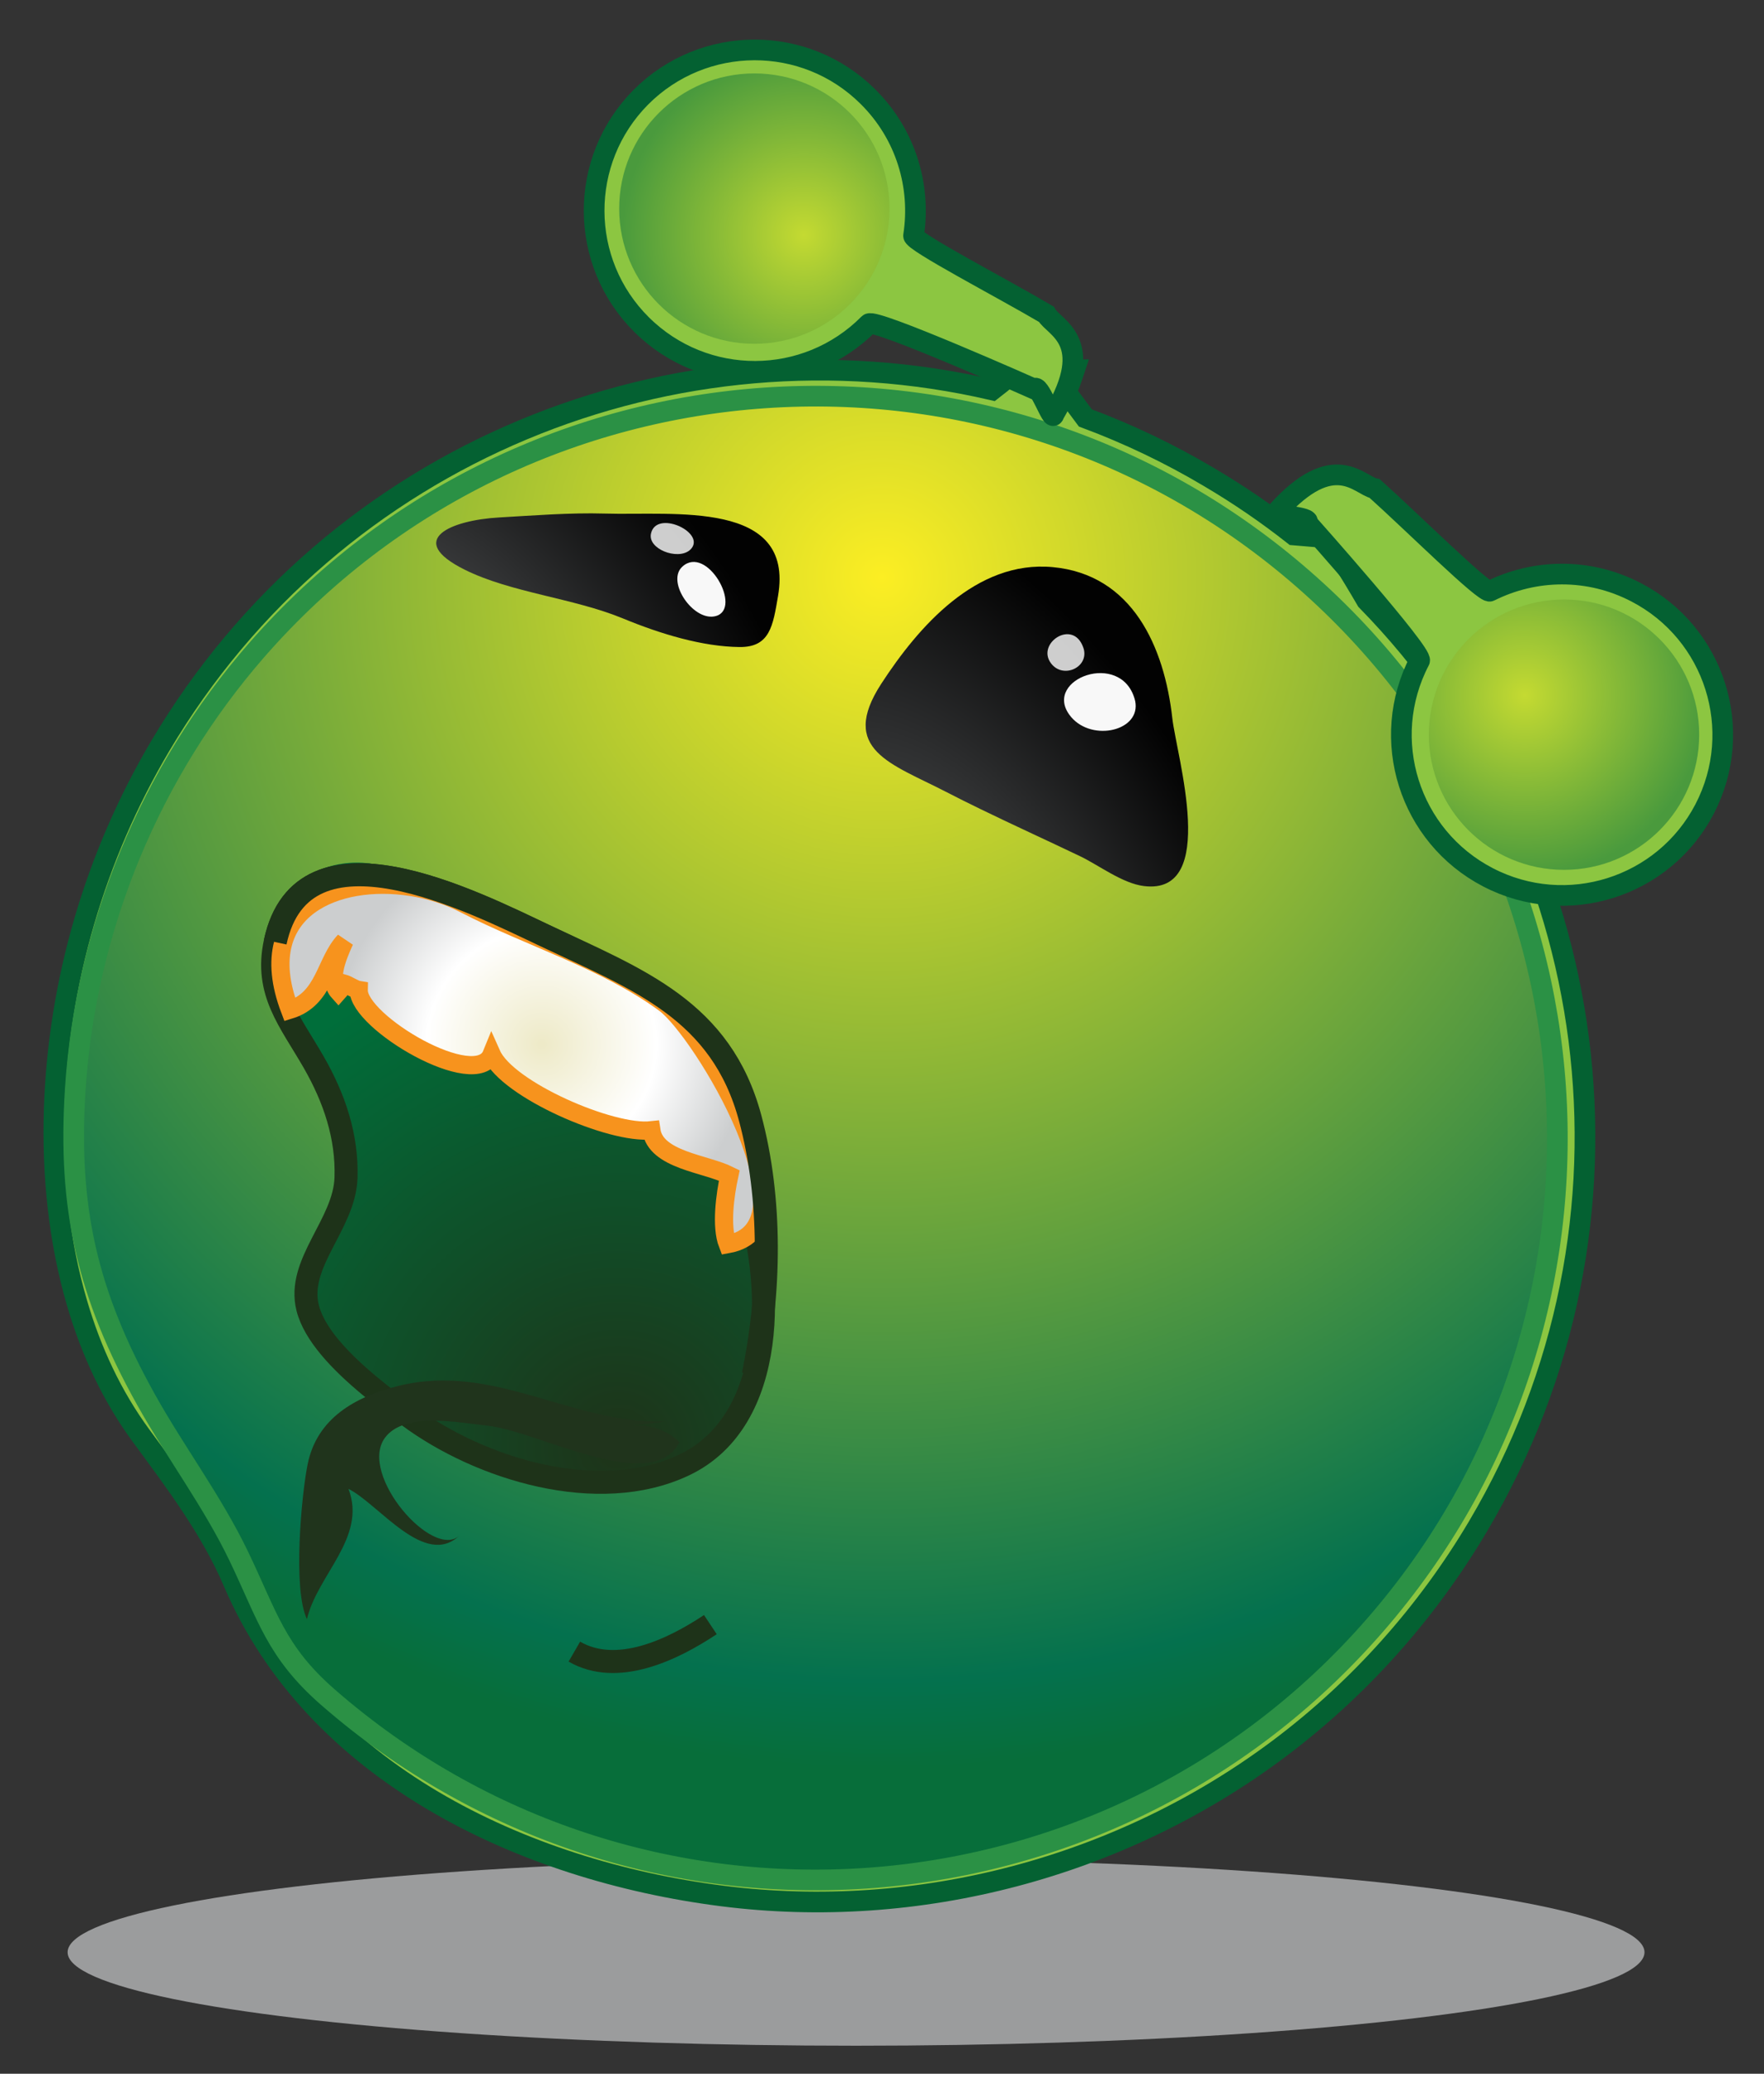 <?xml version="1.0" encoding="utf-8"?>
<!-- Generator: Adobe Illustrator 12.0.0, SVG Export Plug-In . SVG Version: 6.00 Build 51448)  -->
<!DOCTYPE svg PUBLIC "-//W3C//DTD SVG 1.1//EN" "http://www.w3.org/Graphics/SVG/1.1/DTD/svg11.dtd" >
<svg  version="1.1" id="Layer_1" xmlns="http://www.w3.org/2000/svg" xmlns:xlink="http://www.w3.org/1999/xlink" width="41.229" height="48.463"
	 viewBox="0 0 41.229 48.463" overflow="visible" enable-background="new 0 0 41.229 48.463" xml:space="preserve">
<rect x="0" y="0" width="41.229" height="48.463" fill="#333333" stroke="none"/>
<ellipse opacity="0.75" fill="#BDBEC0" enable-background="new    " cx="20.008" cy="45.624" rx="18.428" ry="2.184"/>
<path fill="#8CC641" stroke="#046132" stroke-width="0.483" d="M1.805,30.468c-0.434-1.471-0.585-3.038-0.539-4.527
	c0.095-2.993,0.957-5.936,2.482-8.512c4.076-6.883,12.047-10.037,19.445-8.316c0,0,0.391-0.301,0.391-0.328
	c0.477,0.014,1.047-0.135,1.531-0.141c-0.076,0.23-0.145,0.418-0.193,0.525l0.445,0.598c0.988,0.367,1.959,0.828,2.898,1.387
	c0.695,0.41,1.352,0.861,1.971,1.348l0.723,0.061c0.078-0.09,0.982,1.471,0.982,1.471c5.533,5.648,6.824,14.512,2.602,21.639
	c-1.193,2.014-2.776,3.789-4.648,5.193c-3.699,2.775-8.435,4.027-13.021,3.442c-4.674-0.596-9.529-2.899-11.419-7.333
	c-0.53-1.243-1.37-2.351-2.166-3.434C2.613,32.618,2.129,31.57,1.805,30.468z"/>
<radialGradient id="XMLID_8_" cx="-71.31" cy="15.884" r="27.846" gradientTransform="matrix(-0.753 -0.657 0.657 -0.753 -43.513 -21.396)" gradientUnits="userSpaceOnUse">
	<stop  offset="0" style="stop-color:#FCEE23"/>
	<stop  offset="0.927" style="stop-color:#04714E"/>
	<stop  offset="1" style="stop-color:#076E3A"/>
</radialGradient>
<path fill="url(#XMLID_8_)" stroke="#2B9145" stroke-width="0.483" d="M30.461,13.532c-7.215-6.295-18.168-5.549-24.465,1.664
	c-2.484,2.85-3.988,6.477-4.236,10.248c-0.181,2.784,0.277,4.796,1.651,7.261c0.691,1.24,1.555,2.382,2.171,3.665
	c0.668,1.39,0.864,2.229,2.08,3.291c7.215,6.295,18.168,5.549,24.463-1.666S37.676,19.827,30.461,13.532z"/>
<g>
	
		<radialGradient id="XMLID_9_" cx="110.796" cy="-326.737" r="8.825" gradientTransform="matrix(0.881 -0.282 0.674 1.074 132.045 398.296)" gradientUnits="userSpaceOnUse">
		<stop  offset="0" style="stop-color:#57595B"/>
		<stop  offset="1" style="stop-color:#020202"/>
	</radialGradient>
	<path fill="url(#XMLID_9_)" d="M14.56,14.453c0.891,0.368,1.867,0.66,2.725,0.668c0.709,0.007,0.781-0.492,0.9-1.196
		c0.383-2.245-2.424-1.875-4.053-1.923c-0.804-0.024-1.672,0.046-2.468,0.091c-1.121,0.064-2.205,0.519-0.808,1.218
		C11.939,13.852,13.399,13.974,14.56,14.453z"/>
	<path opacity="0.97" fill="#FFFFFF" d="M15.895,13.303c0.016-0.022,0.033-0.041,0.052-0.06c0.575-0.525,1.416,0.979,0.784,1.154
		C16.241,14.533,15.63,13.691,15.895,13.303z"/>
	<path opacity="0.8" fill="#FFFFFF" d="M15.209,12.535c0-0.02,0-0.041,0.005-0.06c0.115-0.568,1.25-0.052,0.952,0.335
		C15.936,13.11,15.218,12.882,15.209,12.535z"/>
</g>
<path fill="#8CC641" stroke="#046132" stroke-width="0.483" d="M34.823,13.815c1.039-0.52,2.307-0.553,3.418,0.027
	c1.84,0.955,2.557,3.223,1.6,5.064c-0.957,1.838-3.225,2.553-5.064,1.596c-1.842-0.957-2.557-3.225-1.598-5.063
	c0.088-0.172-2.629-3.223-2.629-3.223c0.131-0.15-0.885-0.164-0.707-0.254c1.34-1.492,1.928-0.615,2.287-0.545
	C33.018,12.212,34.696,13.882,34.823,13.815z"/>
<radialGradient id="XMLID_10_" cx="120.623" cy="158.559" r="4.255" gradientTransform="matrix(-0.999 0.05 -0.05 -0.999 164.066 168.614)" gradientUnits="userSpaceOnUse">
	<stop  offset="0" style="stop-color:#FCEE23"/>
	<stop  offset="1" style="stop-color:#076E3A"/>
</radialGradient>
<circle opacity="0.5" fill="url(#XMLID_10_)" enable-background="new    " cx="36.555" cy="17.169" r="3.159"/>
<path fill="#8CC641" stroke="#046132" stroke-width="0.483" d="M24.454,7.343c0.176,0.32,1.191,0.615,0.178,2.344
	c-0.033,0.199-0.354-0.766-0.457-0.596c0,0-3.734-1.66-3.869-1.523c-1.461,1.473-3.838,1.48-5.311,0.018
	c-1.471-1.461-1.479-3.838-0.02-5.311c1.463-1.471,3.842-1.479,5.311-0.016c0.891,0.883,1.244,2.1,1.066,3.248
	C21.329,5.647,23.428,6.737,24.454,7.343z"/>
<radialGradient id="XMLID_11_" cx="94.947" cy="124.439" r="4.253" gradientTransform="matrix(0.256 0.967 0.967 -0.256 -125.851 -54.461)" gradientUnits="userSpaceOnUse">
	<stop  offset="0" style="stop-color:#FCEE23"/>
	<stop  offset="1" style="stop-color:#076E3A"/>
</radialGradient>
<circle opacity="0.5" fill="url(#XMLID_11_)" enable-background="new    " cx="17.631" cy="4.875" r="3.159"/>
<radialGradient id="XMLID_12_" cx="-159.137" cy="-403.84" r="11.993" gradientTransform="matrix(0.892 0.451 -0.451 0.892 -25.741 465.805)" gradientUnits="userSpaceOnUse">
	<stop  offset="0" style="stop-color:#1E3319"/>
	<stop  offset="1" style="stop-color:#006E3A"/>
</radialGradient>
<path fill="url(#XMLID_12_)" d="M7.894,31.343c-0.967-1.164-0.648-1.297-0.251-2.572c0.299-0.962,0.319-2.068-0.097-3
	c-0.639-1.43-2.378-4.566-0.026-5.461c0.873-0.332,1.687-0.069,2.456,0.327c0.855,0.439,1.841,0.794,2.757,1.226
	c3.163,1.492,4.563,3.241,5.129,6.752c0.159,0.991,0.113,1.979-0.105,2.951c-1.169,5.214-7.485,2.582-9.821-0.173
	C7.921,31.376,7.908,31.359,7.894,31.343z"/>
<path fill="none" stroke="#1E3319" stroke-width="0.538" d="M7.711,31.487c-0.25-0.3-0.442-0.612-0.52-0.921
	c-0.264-1.051,0.861-1.951,0.896-3.042c0.031-0.963-0.269-1.853-0.753-2.698c-0.558-0.972-1.154-1.635-0.902-2.809
	c0.642-2.993,4.64-0.936,6.299-0.153c1.297,0.612,2.447,1.135,3.2,2.404c0.677,1.144,1.045,2.441,1.488,3.685
	c0.672,1.89,0.781,5.238-1.432,6.284c-2.01,0.95-4.773,0.088-6.436-1.144C9.04,32.712,8.244,32.127,7.711,31.487z"/>
<radialGradient id="XMLID_13_" cx="-186.703" cy="-363.139" r="4.827" gradientTransform="matrix(0.876 0.482 -0.482 0.876 1.181 432.505)" gradientUnits="userSpaceOnUse">
	<stop  offset="0.011" style="stop-color:#EEEAC8"/>
	<stop  offset="0.556" style="stop-color:#FFFFFF"/>
	<stop  offset="1" style="stop-color:#CCCECF"/>
</radialGradient>
<path fill="url(#XMLID_13_)" stroke="#F7931D" stroke-width="0.425" stroke-linecap="round" d="M6.611,22.063
	c0.392-1.527,2.734-1.718,4.239-0.938c1.546,0.8,3.279,1.298,4.684,2.325c0.855,0.625,3.656,5.237,1.473,5.627
	c-0.162-0.419-0.059-1.161,0.039-1.609c-0.558-0.279-1.719-0.354-1.822-1.053c-0.931,0.105-3.363-0.947-3.733-1.777
	c-0.359,0.883-3.126-0.752-3.107-1.502c-0.101-0.016-0.247-0.125-0.357-0.155c-0.063,0.055-0.057,0.137-0.114,0.199
	c-0.25-0.278-0.031-0.811,0.141-1.19c-0.456,0.477-0.459,1.357-1.279,1.608C6.541,22.984,6.505,22.475,6.611,22.063z"/>
<path fill="none" stroke="#1E3319" stroke-width="0.538" d="M6.433,22.016c0.642-2.993,4.64-0.936,6.299-0.153
	c2.199,1.037,4.125,1.748,4.801,4.265c0.511,1.905,0.472,4.081,0.072,6.005"/>
<path fill="none" stroke="#1E3319" stroke-width="0.538" d="M13.424,38.598c1,0.578,2.29-0.04,3.179-0.631"/>
<g>
	
		<radialGradient id="XMLID_14_" cx="121.086" cy="-337.777" r="8.189" gradientTransform="matrix(-0.867 0.372 0.71 1.455 366.661 469.533)" gradientUnits="userSpaceOnUse">
		<stop  offset="0" style="stop-color:#57595B"/>
		<stop  offset="1" style="stop-color:#020202"/>
	</radialGradient>
	<path fill="url(#XMLID_14_)" d="M22.914,18.907c-0.27-0.131-0.539-0.265-0.81-0.405c-1.264-0.654-2.509-0.98-1.506-2.524
		c0.867-1.333,2.22-2.888,4.002-2.725c1.873,0.171,2.614,1.871,2.8,3.533c0.099,0.876,1.093,4.138-0.663,3.921
		c-0.504-0.062-1.056-0.488-1.49-0.696C24.46,19.634,23.688,19.284,22.914,18.907z"/>
	<path opacity="0.8" fill="#FFFFFF" d="M25.338,15.202c-0.004-0.023-0.011-0.048-0.02-0.071c-0.237-0.679-1.108-0.097-0.753,0.371
		C24.837,15.863,25.413,15.615,25.338,15.202z"/>
	<path opacity="0.97" fill="#FFFFFF" d="M26.541,16.443c-0.004-0.038-0.01-0.074-0.023-0.114c-0.332-1.13-2.126-0.462-1.527,0.371
		C25.45,17.342,26.61,17.113,26.541,16.443z"/>
</g>
<path fill="#20341C" d="M15.536,33.222c-2.157,0.063-4.001-1.384-6.214-0.836c-1.038,0.257-1.913,0.768-2.13,1.825
	c-0.148,0.722-0.352,2.933-0.018,3.628c0.244-1.04,1.404-1.91,0.971-3.044c0.712,0.356,1.789,1.869,2.598,1.085
	c-0.613,0.593-2.363-1.41-1.752-2.271c0.45-0.634,1.776-0.354,2.39-0.293c1.17,0.116,3.861,1.646,4.499,0.386
	c-0.352-0.338-0.811-0.443-1.299-0.359"/>
</svg>
